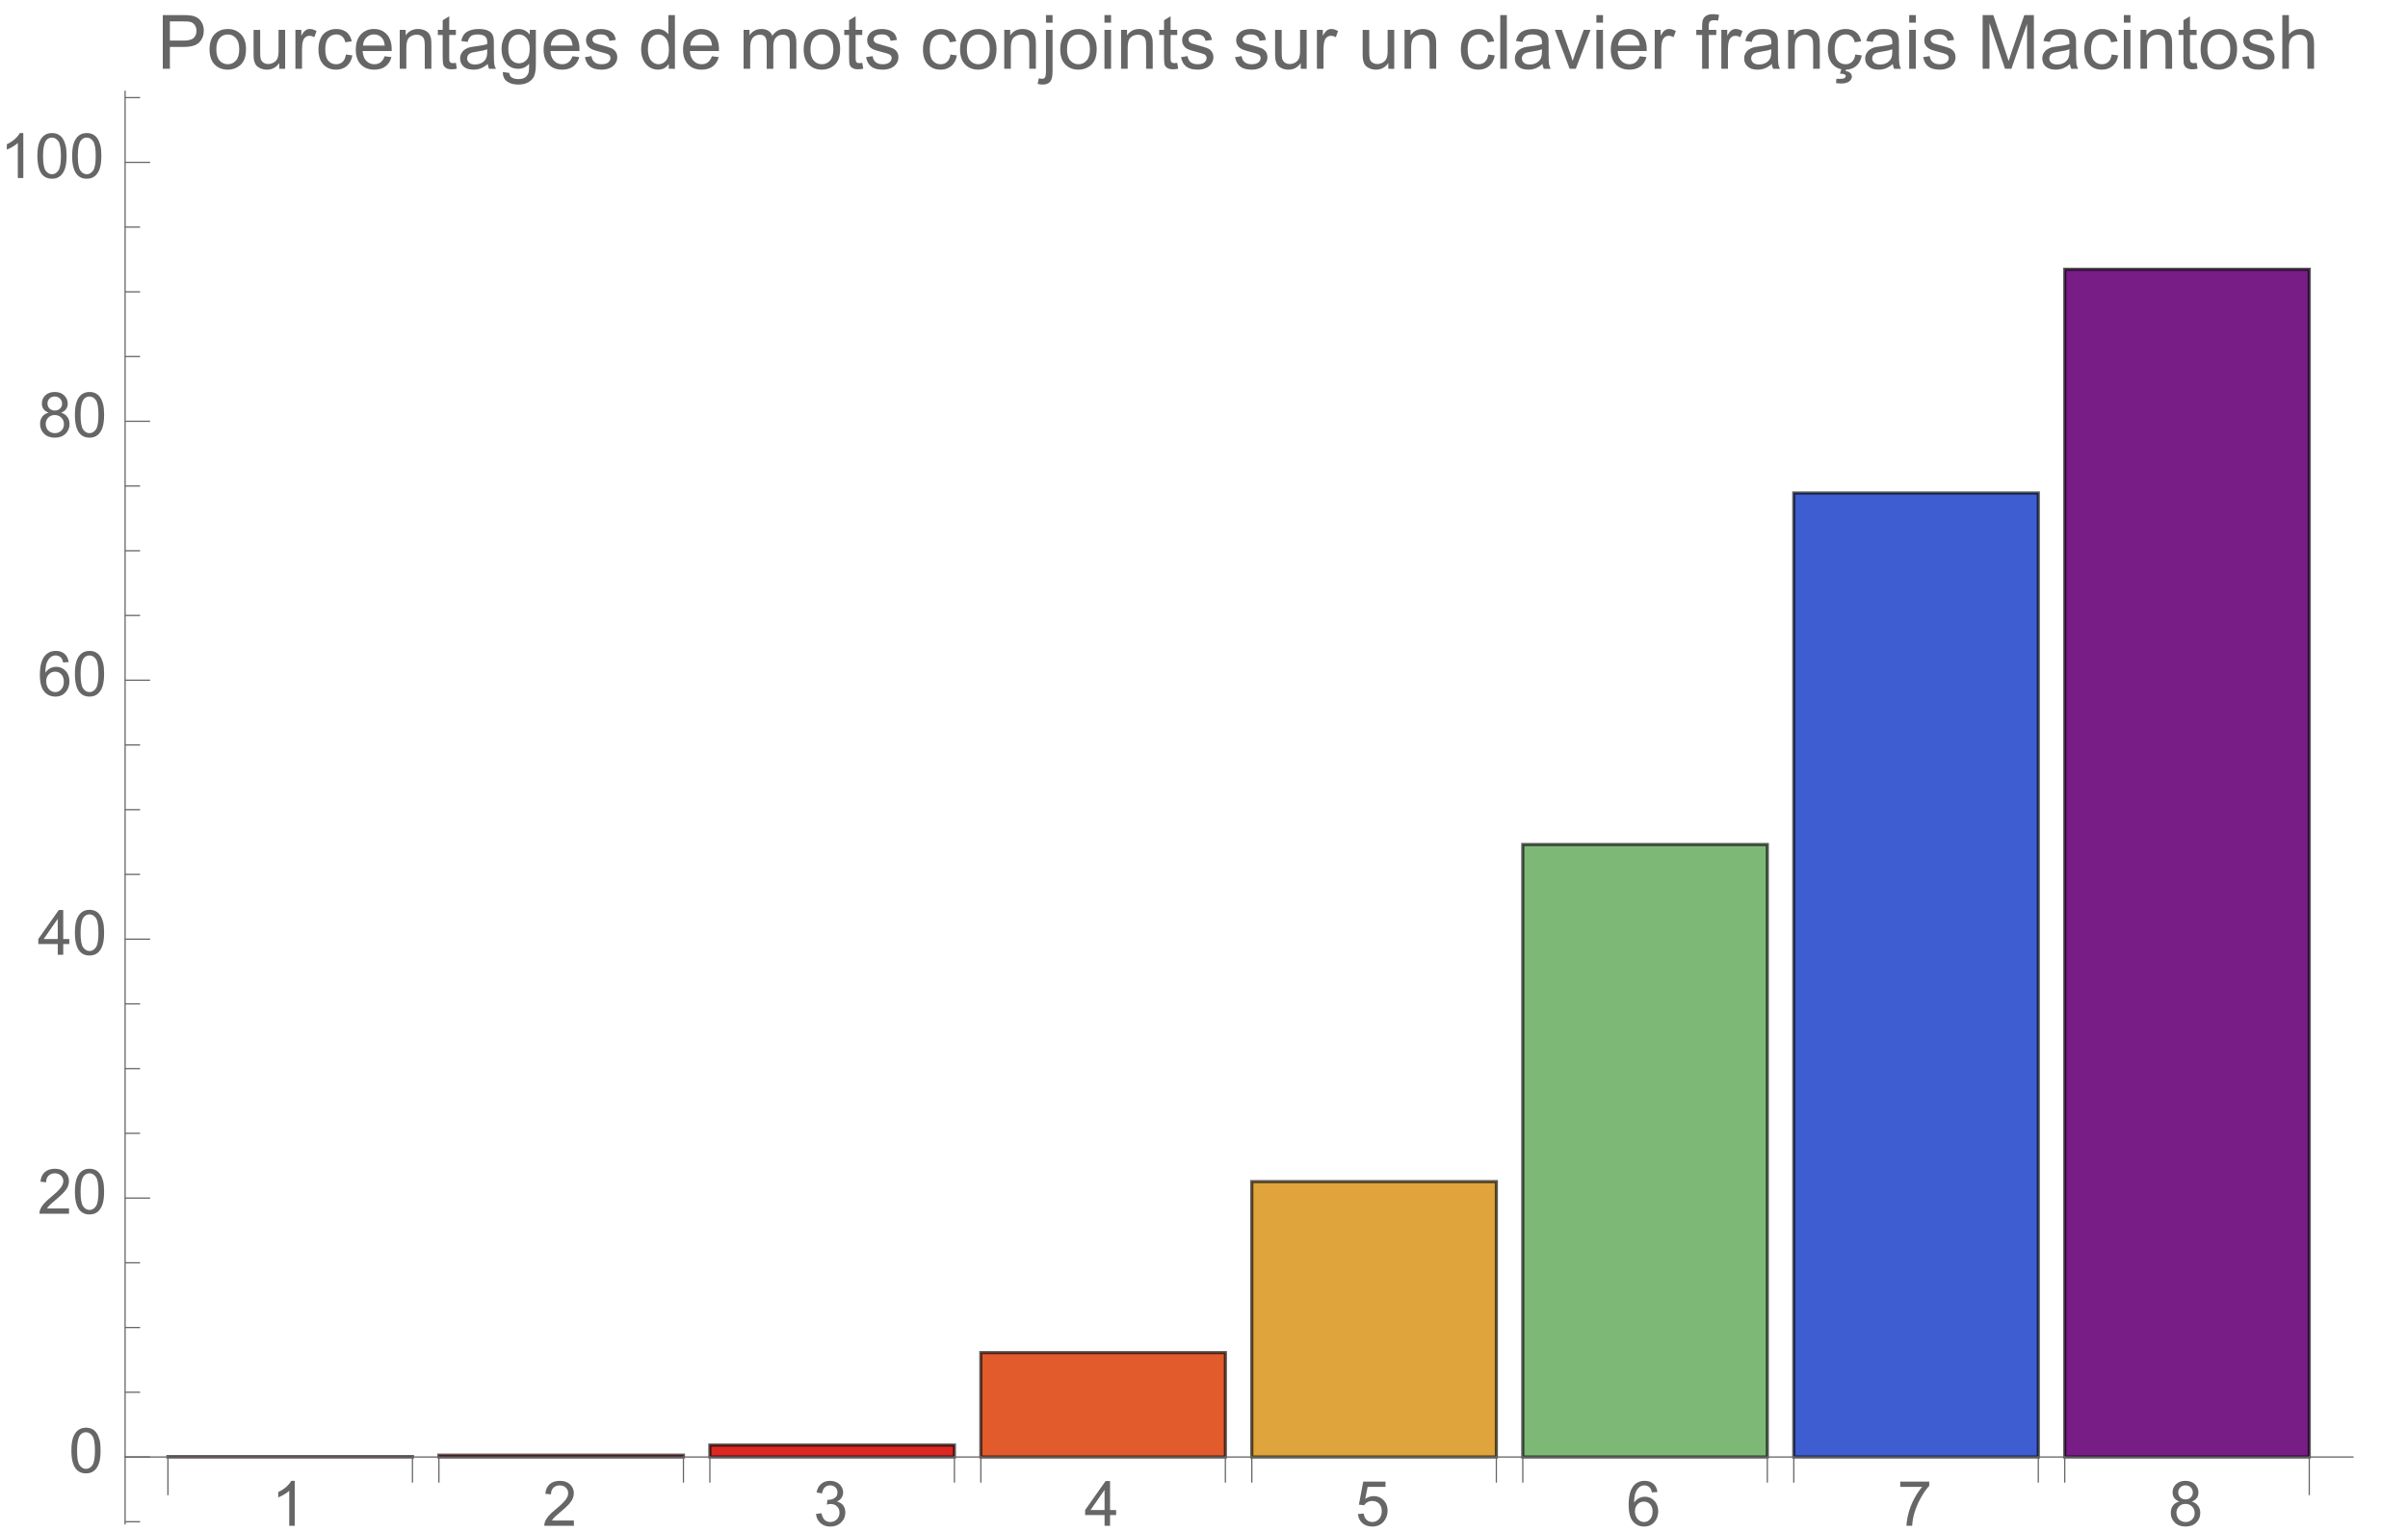 <svg preserveAspectRatio="xMidYMin" viewBox="0 0 385 245" xmlns="http://www.w3.org/2000/svg" xmlns:xlink="http://www.w3.org/1999/xlink"><symbol id="a" overflow="visible"><path d="m3.727 0h-.879v-5.602c-.211.203-.488.406-.832.605-.344.203-.652.355-.926.457v-.852c.492-.23.922-.512 1.289-.84.367-.328.629-.648.781-.957h.566zm0 0"/></symbol><symbol id="b" overflow="visible"><path d="m5.035-.844v.844h-4.73c-.008-.211.027-.414.102-.609.121-.324.312-.641.578-.953s.648-.672 1.148-1.086c.777-.637 1.305-1.141 1.578-1.516.273-.371.41-.723.41-1.055 0-.348-.125-.645-.375-.883-.246-.238-.574-.359-.973-.359-.422 0-.762.129-1.016.383-.254.254-.383.605-.387 1.055l-.902-.094c.062-.672.293-1.188.699-1.539.402-.355.945-.531 1.625-.531.688 0 1.23.191 1.629.57.402.383.602.855.602 1.418 0 .285-.059.566-.176.844-.117.277-.312.566-.582.875-.273.305-.723.727-1.355 1.258-.527.441-.867.742-1.016.902-.148.156-.273.316-.371.477zm0 0"/></symbol><symbol id="c" overflow="visible"><path d="m.422-1.891.875-.117c.102.5.273.859.516 1.078s.539.328.887.328c.414 0 .762-.141 1.047-.43.285-.285.43-.641.43-1.062 0-.406-.133-.738-.395-1-.266-.262-.602-.391-1.008-.391-.164 0-.371.031-.621.094l.098-.77c.059.008.105.012.141.012.375 0 .715-.102 1.012-.297.301-.195.449-.496.449-.902 0-.32-.109-.59-.328-.801-.219-.211-.496-.316-.844-.316-.34 0-.625.105-.852.324-.23.215-.375.535-.441.965l-.879-.156c.109-.59.352-1.047.734-1.371.379-.324.852-.484 1.418-.484.391 0 .75.082 1.082.25.328.168.578.398.754.688.172.289.262.598.262.922 0 .309-.086.594-.25.844-.168.254-.414.457-.738.609.422.098.754.297.988.605.234.309.352.691.352 1.156 0 .625-.23 1.152-.688 1.59-.453.434-1.031.648-1.727.648-.629 0-1.148-.184-1.566-.559-.414-.375-.652-.859-.707-1.457zm0 0"/></symbol><symbol id="d" overflow="visible"><path d="m3.234 0v-1.715h-3.109v-.805l3.27-4.637h.715v4.637h.969v.805h-.969v1.715zm0-2.52v-3.227l-2.242 3.227zm0 0"/></symbol><symbol id="e" overflow="visible"><path d="m.414-1.875.922-.078c.07.449.23.785.477 1.012.25.227.551.34.902.34.422 0 .781-.16 1.074-.477.293-.32.438-.742.438-1.27 0-.504-.141-.898-.422-1.188-.281-.289-.648-.434-1.105-.434-.281 0-.539.062-.766.191-.227.129-.406.297-.535.5l-.828-.105.695-3.68h3.559v.844h-2.855l-.387 1.922c.43-.301.879-.449 1.352-.449.625 0 1.152.215 1.582.648s.645.992.645 1.672c0 .648-.188 1.207-.566 1.68-.457.578-1.086.867-1.879.867-.652 0-1.184-.18-1.594-.547-.41-.363-.648-.848-.707-1.449zm0 0"/></symbol><symbol id="f" overflow="visible"><path d="m4.977-5.406-.875.07c-.078-.344-.188-.598-.332-.754-.238-.25-.531-.375-.879-.375-.281 0-.527.078-.738.234-.277.203-.492.496-.652.883-.16.387-.242.941-.25 1.656.211-.324.469-.562.777-.719.305-.156.625-.234.961-.234.586 0 1.086.215 1.496.648.414.43.617.988.617 1.672 0 .449-.098.867-.289 1.254-.195.383-.461.68-.797.883-.34.207-.727.309-1.156.309-.73 0-1.328-.27-1.789-.809-.461-.539-.695-1.426-.695-2.664 0-1.383.258-2.387.766-3.016.445-.547 1.047-.82 1.805-.82.562 0 1.023.156 1.383.473s.574.754.648 1.309zm-3.59 3.086c0 .305.062.594.191.871.129.277.309.488.539.633.234.145.477.215.73.215.371 0 .688-.148.957-.449.266-.301.398-.707.398-1.219 0-.496-.133-.887-.395-1.172-.262-.285-.598-.426-.996-.426s-.734.141-1.012.426c-.277.285-.414.66-.414 1.121zm0 0"/></symbol><symbol id="g" overflow="visible"><path d="m.473-6.219v-.848h4.637v.684c-.457.484-.91 1.129-1.355 1.934-.449.805-.793 1.633-1.039 2.48-.176.602-.289 1.258-.336 1.969h-.902c.008-.562.117-1.242.328-2.039.211-.797.516-1.57.914-2.309.395-.742.816-1.363 1.262-1.871zm0 0"/></symbol><symbol id="h" overflow="visible"><path d="m1.766-3.883c-.363-.133-.633-.324-.809-.57s-.262-.543-.262-.891c0-.52.184-.957.559-1.312s.875-.531 1.496-.531c.625 0 1.125.18 1.508.543.383.363.57.805.57 1.328 0 .332-.086.621-.262.867-.172.246-.438.434-.793.566.441.145.773.375 1.004.695.23.32.344.699.344 1.141 0 .613-.215 1.129-.648 1.543-.434.418-1.004.625-1.707.625-.707 0-1.277-.207-1.711-.625-.434-.418-.648-.941-.648-1.566 0-.465.117-.855.352-1.168.238-.316.574-.531 1.008-.645zm-.172-1.488c0 .34.105.613.324.832.219.215.504.32.852.32.34 0 .613-.105.832-.32.215-.211.324-.473.324-.781 0-.324-.113-.594-.336-.816-.223-.219-.5-.328-.832-.328-.336 0-.613.105-.836.324-.219.215-.328.469-.328.77zm-.285 3.305c0 .25.059.496.18.73.117.234.293.414.527.543.234.129.488.191.758.191.422 0 .766-.133 1.039-.406.273-.27.41-.613.41-1.027 0-.426-.141-.773-.422-1.051-.281-.277-.633-.414-1.059-.414-.414 0-.754.137-1.027.41-.27.273-.406.613-.406 1.023zm0 0"/></symbol><symbol id="i" overflow="visible"><path d="m.414-3.531c0-.844.09-1.527.262-2.043.176-.516.434-.914.777-1.191.344-.281.773-.422 1.297-.422.383 0 .719.078 1.008.23.289.156.531.379.719.672.188.289.336.645.445 1.062.109.418.16.984.16 1.691 0 .84-.086 1.52-.258 2.035s-.43.914-.773 1.195c-.344.281-.777.422-1.301.422-.691 0-1.234-.246-1.625-.742-.473-.594-.711-1.566-.711-2.91zm.906 0c0 1.176.137 1.957.41 2.348.277.387.613.582 1.02.582.402 0 .742-.195 1.016-.586.277-.391.414-1.172.414-2.344 0-1.18-.137-1.961-.414-2.348-.273-.387-.617-.582-1.027-.582-.402 0-.727.172-.965.516-.305.434-.453 1.238-.453 2.414zm0 0"/></symbol><symbol id="j" overflow="visible"><path d="m.926 0v-8.59h3.238c.57 0 1.008.027 1.309.082.422.07.777.203 1.059.402.285.195.516.473.691.828.172.355.262.746.262 1.172 0 .73-.234 1.348-.699 1.855-.465.504-1.305.758-2.52.758h-2.203v3.492zm1.137-4.508h2.219c.734 0 1.258-.133 1.566-.406.309-.273.465-.66.465-1.156 0-.359-.094-.668-.273-.922-.184-.258-.422-.426-.719-.508-.191-.051-.547-.078-1.062-.078h-2.195zm0 0"/></symbol><symbol id="k" overflow="visible"><path d="m.398-3.109c0-1.152.32-2.008.961-2.562.535-.461 1.188-.691 1.957-.691.855 0 1.555.281 2.098.84.543.562.812 1.336.812 2.324 0 .801-.117 1.43-.359 1.891-.238.457-.59.816-1.047 1.066-.461.254-.961.383-1.504.383-.871 0-1.574-.281-2.113-.836-.535-.559-.805-1.367-.805-2.414zm1.086 0c0 .797.172 1.391.52 1.789.348.395.785.594 1.312.594.523 0 .957-.199 1.309-.598.348-.398.52-1.004.52-1.824 0-.77-.176-1.352-.523-1.746-.352-.398-.785-.598-1.305-.598-.527 0-.965.199-1.312.594-.348.395-.52.992-.52 1.789zm0 0"/></symbol><symbol id="l" overflow="visible"><path d="m4.867 0v-.914c-.484.703-1.141 1.055-1.973 1.055-.367 0-.711-.07-1.027-.211-.32-.141-.555-.316-.711-.531-.152-.211-.262-.473-.324-.781-.043-.207-.066-.535-.066-.984v-3.855h1.055v3.449c0 .551.023.922.066 1.117.066.277.207.492.422.652.215.156.48.238.797.238.316 0 .613-.082.891-.246.277-.16.473-.383.59-.66.113-.281.172-.688.172-1.219v-3.332h1.055v6.223zm0 0"/></symbol><symbol id="m" overflow="visible"><path d="m.781 0v-6.223h.945v.941c.242-.441.469-.73.672-.871.207-.141.43-.211.68-.211.355 0 .715.113 1.082.34l-.363.977c-.258-.152-.516-.227-.773-.227-.23 0-.438.07-.621.207-.184.141-.316.332-.395.578-.117.375-.172.785-.172 1.23v3.258zm0 0"/></symbol><symbol id="n" overflow="visible"><path d="m4.852-2.281 1.039.137c-.113.715-.406 1.273-.871 1.68-.469.402-1.043.605-1.723.605-.852 0-1.535-.277-2.051-.836-.52-.555-.777-1.352-.777-2.391 0-.672.109-1.262.336-1.766.223-.504.559-.883 1.016-1.133.453-.254.949-.379 1.484-.379.676 0 1.227.172 1.656.512.43.344.707.828.828 1.457l-1.023.16c-.098-.418-.273-.734-.52-.945-.25-.211-.551-.316-.902-.316-.531 0-.961.191-1.293.57-.332.383-.496.984-.496 1.809 0 .836.156 1.445.477 1.82.32.379.742.57 1.258.57.414 0 .758-.125 1.035-.383.277-.254.453-.641.527-1.172zm0 0"/></symbol><symbol id="o" overflow="visible"><path d="m5.051-2.004 1.09.137c-.172.637-.492 1.129-.953 1.48-.465.352-1.062.527-1.781.527-.91 0-1.633-.281-2.168-.84-.531-.562-.801-1.348-.801-2.359 0-1.047.273-1.859.812-2.438s1.234-.867 2.094-.867c.832 0 1.516.285 2.039.848.527.566.793 1.367.793 2.391 0 .062-.004.156-.004.281h-4.641c.039.684.23 1.211.578 1.57.348.363.781.547 1.301.547.387 0 .715-.102.988-.305.273-.203.492-.527.652-.973zm-3.465-1.707h3.477c-.047-.523-.18-.914-.398-1.176-.336-.406-.773-.609-1.305-.609-.484 0-.895.16-1.223.488-.332.324-.512.758-.551 1.297zm0 0"/></symbol><symbol id="p" overflow="visible"><path d="m.789 0v-6.223h.953v.887c.457-.684 1.117-1.027 1.977-1.027.375 0 .723.066 1.035.203.316.133.551.309.707.527s.266.48.328.781c.039.195.059.539.059 1.023v3.828h-1.055v-3.785c0-.43-.043-.75-.121-.965-.082-.211-.23-.383-.438-.508-.211-.129-.453-.191-.734-.191-.449 0-.84.145-1.164.426-.328.285-.492.828-.492 1.625v3.398zm0 0"/></symbol><symbol id="q" overflow="visible"><path d="m3.094-.945.152.934c-.297.062-.562.094-.797.094-.383 0-.68-.059-.891-.184-.211-.121-.359-.277-.445-.477-.086-.195-.129-.609-.129-1.242v-3.582h-.773v-.82h.773v-1.543l1.047-.633v2.176h1.062v.82h-1.062v3.637c0 .301.02.496.059.582.035.086.098.152.18.207.086.051.207.074.363.074.117 0 .27-.012.461-.043zm0 0"/></symbol><symbol id="r" overflow="visible"><path d="m4.852-.766c-.391.332-.766.562-1.129.703-.359.137-.746.203-1.16.203-.684 0-1.211-.168-1.578-.5-.367-.336-.551-.762-.551-1.281 0-.305.07-.582.207-.836.141-.25.32-.453.547-.605.223-.152.477-.27.758-.348.207-.055.52-.105.938-.156.852-.102 1.477-.223 1.883-.363.004-.145.004-.238.004-.277 0-.43-.098-.73-.301-.906-.27-.238-.668-.359-1.199-.359-.496 0-.863.09-1.098.262-.238.176-.414.48-.523.926l-1.031-.141c.094-.441.246-.801.461-1.07.215-.273.523-.48.93-.629.406-.145.879-.219 1.414-.219.531 0 .961.062 1.297.188.332.125.574.281.73.473.156.188.266.43.328.719.035.18.051.5.051.969v1.406c0 .98.023 1.602.07 1.863.043.258.133.508.266.746h-1.102c-.109-.219-.18-.477-.211-.766zm-.086-2.359c-.383.156-.961.289-1.727.398-.434.062-.738.133-.918.211-.18.078-.316.195-.418.344-.098.152-.145.32-.145.5 0 .281.105.516.32.703.211.188.523.281.934.281.406 0 .766-.086 1.086-.266.316-.176.547-.422.695-.727.113-.238.172-.594.172-1.055zm0 0"/></symbol><symbol id="s" overflow="visible"><path d="m.598.516 1.027.152c.043.316.16.547.355.691.262.195.621.293 1.074.293.488 0 .863-.098 1.129-.293s.445-.469.539-.82c.055-.215.082-.664.074-1.352-.461.543-1.031.812-1.719.812-.855 0-1.52-.309-1.988-.926-.469-.617-.703-1.355-.703-2.223 0-.594.105-1.141.324-1.641.215-.504.523-.891.934-1.164.406-.273.887-.41 1.438-.41.734 0 1.34.297 1.816.891v-.75h.973v5.379c0 .969-.098 1.656-.297 2.059-.195.406-.508.723-.938.957-.426.234-.953.352-1.578.352-.742 0-1.34-.164-1.801-.5-.457-.332-.676-.836-.66-1.508zm.871-3.738c0 .816.164 1.41.488 1.785s.73.562 1.219.562c.484 0 .891-.184 1.219-.559.328-.371.492-.957.492-1.754 0-.762-.168-1.336-.508-1.723-.336-.387-.746-.582-1.223-.582-.469 0-.867.191-1.195.574-.328.379-.492.945-.492 1.695zm0 0"/></symbol><symbol id="t" overflow="visible"><path d="m.367-1.859 1.047-.164c.059.418.219.742.488.961.266.223.641.336 1.121.336.484 0 .844-.098 1.078-.297.234-.195.352-.43.352-.695 0-.238-.102-.422-.312-.562-.145-.094-.5-.211-1.078-.355-.773-.195-1.309-.363-1.605-.508-.301-.141-.527-.34-.68-.59-.156-.254-.23-.531-.23-.836 0-.277.062-.535.188-.77.129-.238.301-.434.52-.59.164-.121.387-.223.672-.309.281-.082.586-.125.91-.125.488 0 .918.07 1.285.211.371.141.645.332.816.57.176.242.297.562.367.965l-1.031.141c-.047-.32-.184-.57-.41-.75-.223-.18-.543-.27-.949-.27-.484 0-.832.082-1.039.238-.207.16-.312.352-.312.562 0 .137.047.262.133.371.086.113.219.207.402.281.105.039.418.129.934.27.746.199 1.266.363 1.559.488.297.129.527.312.695.555.168.242.254.543.254.902 0 .352-.105.684-.309.992-.207.312-.504.551-.887.723-.387.168-.828.254-1.312.254-.809 0-1.426-.168-1.852-.504-.422-.336-.695-.832-.812-1.496zm0 0"/></symbol><symbol id="u" overflow="visible"><path d="m4.828 0v-.785c-.395.617-.977.926-1.742.926-.496 0-.949-.137-1.367-.41-.414-.273-.738-.656-.965-1.145-.23-.492-.344-1.055-.344-1.691 0-.621.105-1.184.309-1.691.207-.504.52-.891.934-1.164.414-.27.879-.402 1.387-.402.375 0 .711.078 1.004.238.293.156.531.363.715.617v-3.082h1.047v8.59zm-3.336-3.105c0 .797.172 1.395.508 1.785.336.395.73.594 1.188.594.461 0 .852-.188 1.176-.566.32-.375.48-.949.48-1.723 0-.852-.164-1.477-.492-1.875-.328-.398-.73-.602-1.211-.602-.469 0-.859.195-1.176.578-.312.383-.473.984-.473 1.809zm0 0"/></symbol><symbol id="v" overflow="visible"><path d="m.789 0v-6.223h.945v.871c.195-.305.453-.547.781-.734.324-.184.691-.277 1.105-.277.461 0 .84.098 1.133.285.297.191.504.461.625.805.492-.727 1.133-1.09 1.922-1.09.617 0 1.09.172 1.426.512.332.344.496.867.496 1.578v4.273h-1.051v-3.922c0-.422-.031-.723-.102-.91-.066-.184-.191-.332-.371-.449-.18-.113-.391-.168-.633-.168-.438 0-.801.145-1.09.438-.289.289-.434.754-.434 1.395v3.617h-1.055v-4.043c0-.469-.086-.82-.258-1.055s-.453-.352-.844-.352c-.297 0-.57.078-.824.234-.25.156-.434.387-.547.684-.113.301-.172.734-.172 1.305v3.227zm0 0"/></symbol><symbol id="w" overflow="visible"><path d="m.785-7.367v-1.223h1.055v1.223zm-1.336 9.781.199-.898c.211.055.375.086.5.086.215 0 .375-.074.477-.215.105-.145.16-.5.16-1.07v-6.539h1.055v6.562c0 .766-.098 1.301-.301 1.598-.254.391-.672.586-1.266.586-.285 0-.559-.035-.824-.109zm0 0"/></symbol><symbol id="x" overflow="visible"><path d="m.797-7.375v-1.215h1.055v1.215zm0 7.375v-6.223h1.055v6.223zm0 0"/></symbol><symbol id="y" overflow="visible"><path d="m.766 0v-8.59h1.055v8.59zm0 0"/></symbol><symbol id="z" overflow="visible"><path d="m2.52 0-2.367-6.223h1.113l1.336 3.727c.145.402.277.82.398 1.254.094-.328.227-.723.391-1.184l1.383-3.797h1.086l-2.355 6.223zm0 0"/></symbol><symbol id="A" overflow="visible"><path d="m1.043 0v-5.402h-.934v-.82h.934v-.66c0-.418.035-.73.113-.934.102-.273.277-.496.535-.664.254-.172.613-.254 1.074-.254.297 0 .625.031.984.102l-.156.922c-.219-.039-.43-.059-.625-.059-.32 0-.547.066-.68.207-.133.137-.195.391-.195.766v.574h1.211v.82h-1.211v5.402zm0 0"/></symbol><symbol id="B" overflow="visible"><path d="m4.852-2.281 1.039.137c-.113.715-.406 1.273-.871 1.68-.469.402-1.043.605-1.723.605-.852 0-1.535-.277-2.051-.836-.52-.555-.777-1.352-.777-2.391 0-.672.109-1.262.336-1.766.223-.504.559-.883 1.016-1.133.453-.254.949-.379 1.484-.379.676 0 1.227.172 1.656.512.43.344.707.828.828 1.457l-1.023.16c-.098-.418-.273-.734-.52-.945-.25-.211-.551-.316-.902-.316-.531 0-.961.191-1.293.57-.332.383-.496.984-.496 1.809 0 .836.156 1.445.477 1.82.32.379.742.57 1.258.57.414 0 .758-.125 1.035-.383.277-.254.453-.641.527-1.172zm-2.445 3.066.305-1.035h.789l-.195.625c.332.039.582.141.75.309.168.164.25.348.25.551 0 .293-.141.555-.422.777-.281.227-.703.34-1.27.34-.32 0-.602-.023-.844-.07l.066-.688c.25.016.43.023.547.023.367 0 .625-.051.773-.152.113-.078.172-.176.172-.285 0-.07-.023-.133-.066-.188-.047-.055-.129-.102-.25-.141-.121-.039-.324-.062-.605-.066zm0 0"/></symbol><symbol id="C" overflow="visible"><path d="m.891 0v-8.59h1.711l2.031 6.082c.188.566.328.992.414 1.273.098-.312.25-.773.453-1.379l2.059-5.977h1.527v8.59h-1.094v-7.188l-2.496 7.188h-1.027l-2.484-7.312v7.312zm0 0"/></symbol><symbol id="D" overflow="visible"><path d="m.789 0v-8.59h1.055v3.082c.492-.57 1.117-.855 1.867-.855.461 0 .859.09 1.199.273.34.18.582.434.73.754.145.32.219.781.219 1.391v3.945h-1.055v-3.945c0-.527-.113-.91-.344-1.148-.227-.242-.551-.359-.969-.359-.312 0-.605.078-.883.242-.273.16-.469.383-.586.656-.117.277-.18.664-.18 1.148v3.406zm0 0"/></symbol><g transform="translate(-66 -5)"><path d="m92.848 238.02v-.066h39.098v.066zm0 0" fill="#db2122" stroke="#db2122" stroke-linecap="square" stroke-miterlimit="3.25" stroke-width=".03"/><path d="m92.848 238.02v-.066h39.098v.066zm0 0" style="fill:none;stroke-width:.5;stroke-linecap:square;stroke:#000;stroke-opacity:.644;stroke-miterlimit:3.25"/><path d="m136.172 238.02v-.297h39.098v.297zm0 0" fill="#db2222" stroke="#db2222" stroke-linecap="square" stroke-miterlimit="3.25" stroke-width=".03"/><path d="m136.172 238.02v-.297h39.098v.297zm0 0" style="fill:none;stroke-width:.5;stroke-linecap:square;stroke:#000;stroke-opacity:.644;stroke-miterlimit:3.25"/><path d="m179.496 238.02v-1.91h39.098v1.91zm0 0" fill="#db2823" stroke="#db2823" stroke-linecap="square" stroke-miterlimit="3.25" stroke-width=".03"/><path d="m179.496 238.02v-1.91h39.098v1.91zm0 0" style="fill:none;stroke-width:.5;stroke-linecap:square;stroke:#000;stroke-opacity:.644;stroke-miterlimit:3.25"/><path d="m222.82 238.02v-16.695h39.098v16.695zm0 0" fill="#e25b2c" stroke="#e25b2c" stroke-linecap="square" stroke-miterlimit="3.25" stroke-width=".03"/><path d="m222.82 238.02v-16.695h39.098v16.695zm0 0" style="fill:none;stroke-width:.5;stroke-linecap:square;stroke:#000;stroke-opacity:.644;stroke-miterlimit:3.25"/><path d="m266.145 238.02v-44.043h39.098v44.043zm0 0" fill="#dfa43b" stroke="#dfa43b" stroke-linecap="square" stroke-miterlimit="3.25" stroke-width=".03"/><path d="m266.145 238.02v-44.043h39.098v44.043zm0 0" style="fill:none;stroke-width:.5;stroke-linecap:square;stroke:#000;stroke-opacity:.644;stroke-miterlimit:3.25"/><path d="m309.469 238.02v-97.957h39.098v97.957zm0 0" fill="#7eb877" stroke="#7eb877" stroke-linecap="square" stroke-miterlimit="3.25" stroke-width=".03"/><path d="m309.469 238.02v-97.957h39.098v97.957zm0 0" style="fill:none;stroke-width:.5;stroke-linecap:square;stroke:#000;stroke-opacity:.644;stroke-miterlimit:3.25"/><path d="m352.797 238.02v-154.176h39.094v154.176zm0 0" fill="#3e5dd0" stroke="#3e5dd0" stroke-linecap="square" stroke-miterlimit="3.25" stroke-width=".03"/><path d="m352.797 238.02v-154.176h39.094v154.176zm0 0" style="fill:none;stroke-width:.5;stroke-linecap:square;stroke:#000;stroke-opacity:.644;stroke-miterlimit:3.25"/><path d="m396.121 238.02v-189.957h39.094v189.957zm0 0" fill="#781c86" stroke="#781c86" stroke-linecap="square" stroke-miterlimit="3.25" stroke-width=".03"/><path d="m396.121 238.02v-189.957h39.094v189.957zm0 0" style="fill:none;stroke-width:.5;stroke-linecap:square;stroke:#000;stroke-opacity:.644;stroke-miterlimit:3.25"/><path d="m86 238.02h356.199" fill="none" stroke="#666" stroke-linecap="square" stroke-miterlimit="3.25" stroke-width=".2"/><path d="m92.848 238.02v6" fill="none" stroke="#666" stroke-linecap="square" stroke-miterlimit="3.25" stroke-width=".2"/><path d="m435.215 238.02v6" fill="none" stroke="#666" stroke-linecap="square" stroke-miterlimit="3.25" stroke-width=".2"/><path d="m131.945 238.02v4" fill="none" stroke="#666" stroke-linecap="square" stroke-miterlimit="3.25" stroke-width=".2"/><path d="m136.172 238.02v4" fill="none" stroke="#666" stroke-linecap="square" stroke-miterlimit="3.25" stroke-width=".2"/><path d="m175.27 238.02v4" fill="none" stroke="#666" stroke-linecap="square" stroke-miterlimit="3.25" stroke-width=".2"/><path d="m179.496 238.02v4" fill="none" stroke="#666" stroke-linecap="square" stroke-miterlimit="3.25" stroke-width=".2"/><path d="m218.594 238.02v4" fill="none" stroke="#666" stroke-linecap="square" stroke-miterlimit="3.25" stroke-width=".2"/><path d="m222.82 238.02v4" fill="none" stroke="#666" stroke-linecap="square" stroke-miterlimit="3.25" stroke-width=".2"/><path d="m261.918 238.02v4" fill="none" stroke="#666" stroke-linecap="square" stroke-miterlimit="3.25" stroke-width=".2"/><path d="m266.145 238.02v4" fill="none" stroke="#666" stroke-linecap="square" stroke-miterlimit="3.25" stroke-width=".2"/><path d="m305.242 238.02v4" fill="none" stroke="#666" stroke-linecap="square" stroke-miterlimit="3.25" stroke-width=".2"/><path d="m309.469 238.02v4" fill="none" stroke="#666" stroke-linecap="square" stroke-miterlimit="3.25" stroke-width=".2"/><path d="m348.566 238.02v4" fill="none" stroke="#666" stroke-linecap="square" stroke-miterlimit="3.25" stroke-width=".2"/><path d="m352.797 238.02v4" fill="none" stroke="#666" stroke-linecap="square" stroke-miterlimit="3.25" stroke-width=".2"/><path d="m391.891 238.02v4" fill="none" stroke="#666" stroke-linecap="square" stroke-miterlimit="3.25" stroke-width=".2"/><path d="m396.121 238.02v4" fill="none" stroke="#666" stroke-linecap="square" stroke-miterlimit="3.25" stroke-width=".2"/></g><use fill="#666" x="43.396" xlink:href="#a" y="244.019"/><use fill="#666" x="86.72" xlink:href="#b" y="244.019"/><use fill="#666" x="130.045" xlink:href="#c" y="244.019"/><use fill="#666" x="173.369" xlink:href="#d" y="244.019"/><use fill="#666" x="216.694" xlink:href="#e" y="244.019"/><use fill="#666" x="260.019" xlink:href="#f" y="244.019"/><use fill="#666" x="303.343" xlink:href="#g" y="244.019"/><use fill="#666" x="346.668" xlink:href="#h" y="244.019"/><path d="m86 248.371h2.398" fill="none" stroke="#666" stroke-miterlimit="3.25" stroke-width=".2" transform="translate(-66 -5)"/><path d="m86 238.02h4" fill="none" stroke="#666" stroke-miterlimit="3.25" stroke-width=".2" transform="translate(-66 -5)"/><use fill="#666" x="11" xlink:href="#i" y="235.519"/><path d="m86 227.664h2.398" fill="none" stroke="#666" stroke-miterlimit="3.25" stroke-width=".2" transform="translate(-66 -5)"/><path d="m86 217.312h2.398" fill="none" stroke="#666" stroke-miterlimit="3.25" stroke-width=".2" transform="translate(-66 -5)"/><path d="m86 206.961h2.398" fill="none" stroke="#666" stroke-miterlimit="3.25" stroke-width=".2" transform="translate(-66 -5)"/><path d="m86 196.609h4" fill="none" stroke="#666" stroke-miterlimit="3.25" stroke-width=".2" transform="translate(-66 -5)"/><g fill="#666"><use x="6" xlink:href="#b" y="194.108"/><use x="11.562" xlink:href="#i" y="194.108"/></g><path d="m86 186.254h2.398" fill="none" stroke="#666" stroke-miterlimit="3.25" stroke-width=".2" transform="translate(-66 -5)"/><path d="m86 175.902h2.398" fill="none" stroke="#666" stroke-miterlimit="3.25" stroke-width=".2" transform="translate(-66 -5)"/><path d="m86 165.551h2.398" fill="none" stroke="#666" stroke-miterlimit="3.25" stroke-width=".2" transform="translate(-66 -5)"/><path d="m86 155.199h4" fill="none" stroke="#666" stroke-miterlimit="3.25" stroke-width=".2" transform="translate(-66 -5)"/><g fill="#666"><use x="6" xlink:href="#d" y="152.697"/><use x="11.562" xlink:href="#i" y="152.697"/></g><path d="m86 144.844h2.398" fill="none" stroke="#666" stroke-miterlimit="3.25" stroke-width=".2" transform="translate(-66 -5)"/><path d="m86 134.492h2.398" fill="none" stroke="#666" stroke-miterlimit="3.25" stroke-width=".2" transform="translate(-66 -5)"/><path d="m86 124.141h2.398" fill="none" stroke="#666" stroke-miterlimit="3.25" stroke-width=".2" transform="translate(-66 -5)"/><path d="m86 113.785h4" fill="none" stroke="#666" stroke-miterlimit="3.25" stroke-width=".2" transform="translate(-66 -5)"/><g fill="#666"><use x="6" xlink:href="#f" y="111.287"/><use x="11.562" xlink:href="#i" y="111.287"/></g><path d="m86 103.434h2.398" fill="none" stroke="#666" stroke-miterlimit="3.25" stroke-width=".2" transform="translate(-66 -5)"/><path d="m86 93.082h2.398" fill="none" stroke="#666" stroke-miterlimit="3.25" stroke-width=".2" transform="translate(-66 -5)"/><path d="m86 82.73h2.398" fill="none" stroke="#666" stroke-miterlimit="3.25" stroke-width=".2" transform="translate(-66 -5)"/><path d="m86 72.375h4" fill="none" stroke="#666" stroke-miterlimit="3.25" stroke-width=".2" transform="translate(-66 -5)"/><g fill="#666"><use x="6" xlink:href="#h" y="69.876"/><use x="11.562" xlink:href="#i" y="69.876"/></g><path d="m86 62.023h2.398" fill="none" stroke="#666" stroke-miterlimit="3.25" stroke-width=".2" transform="translate(-66 -5)"/><path d="m86 51.672h2.398" fill="none" stroke="#666" stroke-miterlimit="3.25" stroke-width=".2" transform="translate(-66 -5)"/><path d="m86 41.32h2.398" fill="none" stroke="#666" stroke-miterlimit="3.25" stroke-width=".2" transform="translate(-66 -5)"/><path d="m86 30.965h4" fill="none" stroke="#666" stroke-miterlimit="3.25" stroke-width=".2" transform="translate(-66 -5)"/><g fill="#666"><use xlink:href="#a" y="28.466"/><use x="5.562" xlink:href="#i" y="28.466"/><use x="11.123" xlink:href="#i" y="28.466"/></g><path d="m86 20.613h2.398" fill="none" stroke="#666" stroke-miterlimit="3.25" stroke-width=".2" transform="translate(-66 -5)"/><path d="m86 248.816v-229.316" fill="none" stroke="#666" stroke-miterlimit="3.25" stroke-width=".2" transform="translate(-66 -5)"/><g fill="#666"><use x="25.1" xlink:href="#j" y="11"/><use x="33.104" xlink:href="#k" y="11"/><use x="39.778" xlink:href="#l" y="11"/><use x="46.452" xlink:href="#m" y="11"/><use x="50.448" xlink:href="#n" y="11"/><use x="56.448" xlink:href="#o" y="11"/><use x="63.122" xlink:href="#p" y="11"/><use x="69.795" xlink:href="#q" y="11"/><use x="73.129" xlink:href="#r" y="11"/><use x="79.803" xlink:href="#s" y="11"/><use x="86.477" xlink:href="#o" y="11"/><use x="93.151" xlink:href="#t" y="11"/></g><g fill="#666"><use x="102.1" xlink:href="#u" y="11"/><use x="108.774" xlink:href="#o" y="11"/></g><g fill="#666"><use x="118.1" xlink:href="#v" y="11"/><use x="128.096" xlink:href="#k" y="11"/><use x="134.77" xlink:href="#q" y="11"/><use x="138.104" xlink:href="#t" y="11"/></g><g fill="#666"><use x="147.1" xlink:href="#n" y="11"/><use x="153.1" xlink:href="#k" y="11"/><use x="159.774" xlink:href="#p" y="11"/><use x="166.448" xlink:href="#w" y="11"/><use x="169.114" xlink:href="#k" y="11"/><use x="175.788" xlink:href="#x" y="11"/><use x="178.454" xlink:href="#p" y="11"/><use x="185.127" xlink:href="#q" y="11"/><use x="188.461" xlink:href="#t" y="11"/></g><g fill="#666"><use x="197.1" xlink:href="#t" y="11"/><use x="203.1" xlink:href="#l" y="11"/><use x="209.774" xlink:href="#m" y="11"/></g><g fill="#666"><use x="217.1" xlink:href="#l" y="11"/><use x="223.774" xlink:href="#p" y="11"/></g><g fill="#666"><use x="233.1" xlink:href="#n" y="11"/><use x="239.1" xlink:href="#y" y="11"/><use x="241.766" xlink:href="#r" y="11"/><use x="248.44" xlink:href="#z" y="11"/><use x="254.44" xlink:href="#x" y="11"/><use x="257.106" xlink:href="#o" y="11"/><use x="263.78" xlink:href="#m" y="11"/></g><g fill="#666"><use x="271.1" xlink:href="#A" y="11"/><use x="274.434" xlink:href="#m" y="11"/><use x="278.43" xlink:href="#r" y="11"/><use x="285.104" xlink:href="#p" y="11"/><use x="291.778" xlink:href="#B" y="11"/><use x="297.778" xlink:href="#r" y="11"/><use x="304.452" xlink:href="#x" y="11"/><use x="307.118" xlink:href="#t" y="11"/></g><g fill="#666"><use x="316.1" xlink:href="#C" y="11"/><use x="326.096" xlink:href="#r" y="11"/><use x="332.77" xlink:href="#n" y="11"/><use x="338.77" xlink:href="#x" y="11"/><use x="341.436" xlink:href="#p" y="11"/><use x="348.11" xlink:href="#q" y="11"/><use x="351.444" xlink:href="#k" y="11"/><use x="358.118" xlink:href="#t" y="11"/><use x="364.118" xlink:href="#D" y="11"/></g></svg>